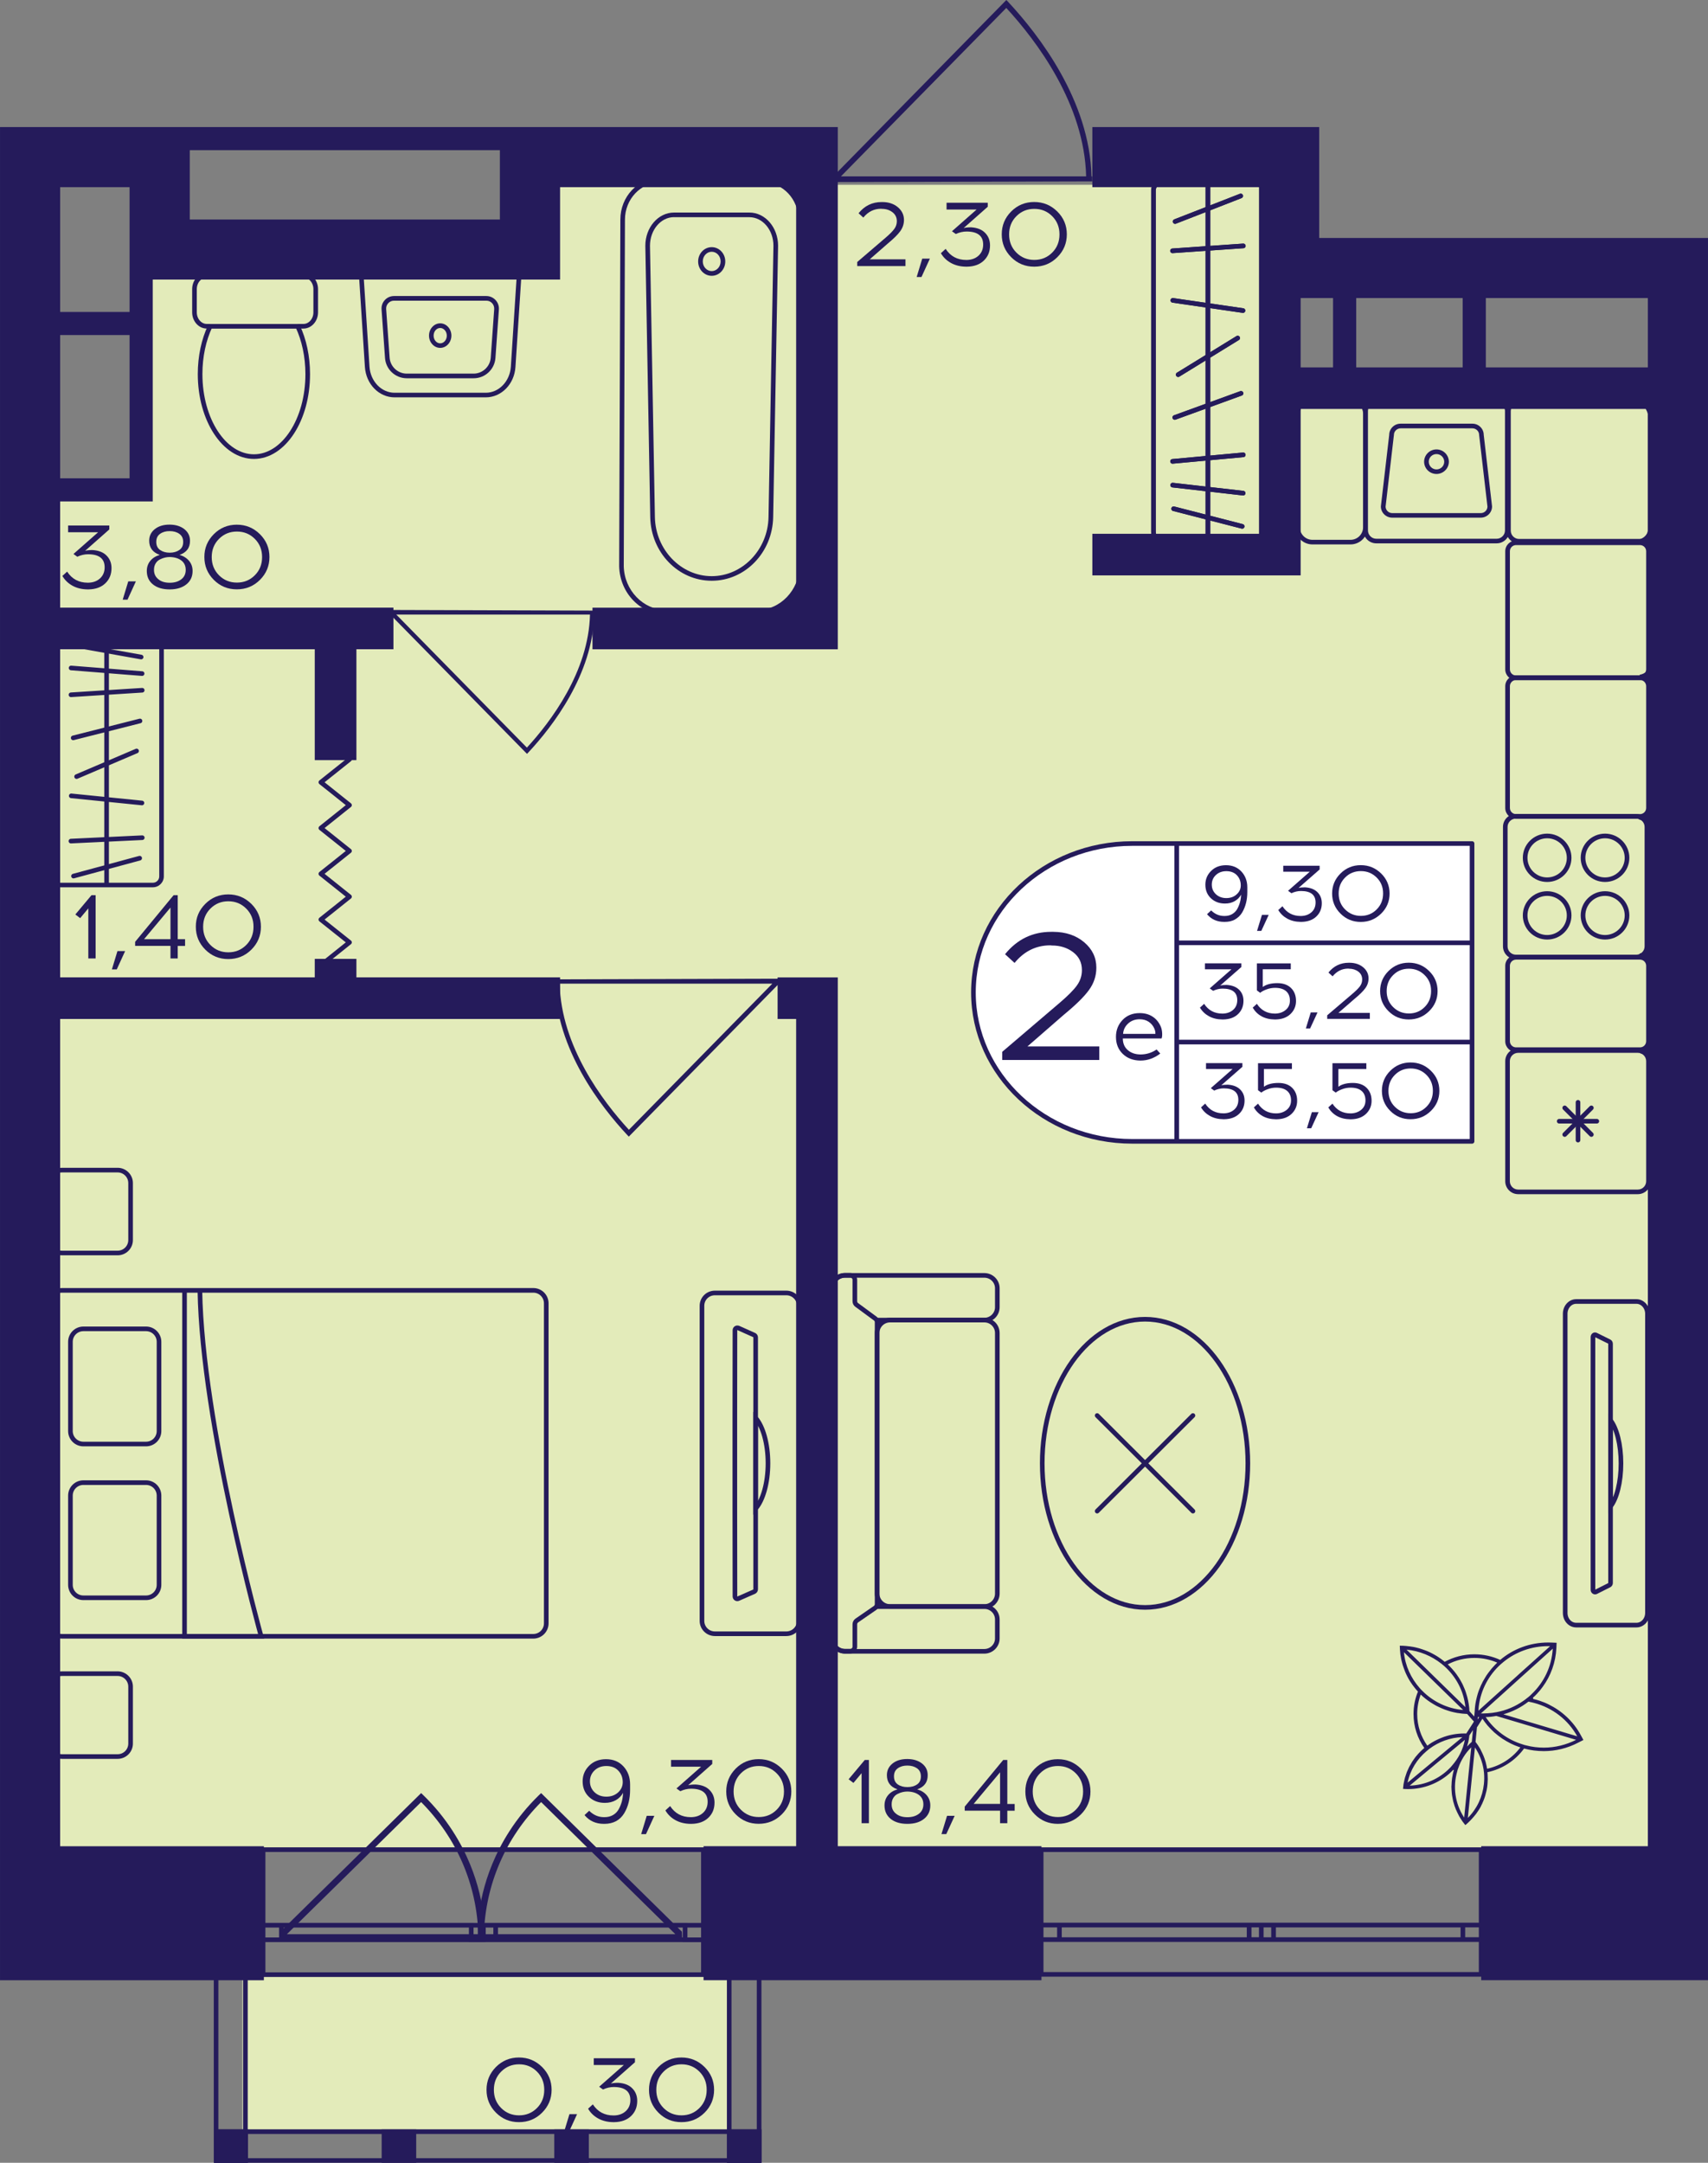 <?xml version="1.0" encoding="utf-8"?>
<!-- Generator: Adobe Illustrator 24.3.0, SVG Export Plug-In . SVG Version: 6.00 Build 0)  -->
<svg version="1.1" id="Слой_1" xmlns="http://www.w3.org/2000/svg" xmlns:xlink="http://www.w3.org/1999/xlink" x="0px" y="0px"
	 viewBox="0 0 315.99 400" style="enable-background:new 0 0 315.99 400;" xml:space="preserve">
<rect x="0" y="0" width="315.99" height="400" fill="#808080" stroke="none"/>
<path style="fill:#E3EBBA;" d="M7.28,341.88h301.43c0-90.03,0-180.06,0-270.09c-23.98,0-47.96,0-71.93,0c0-12.54,0-25.07,0-37.61
	c-46.26,0-92.52,0-138.78,0c-0.55,3.42-1.1,6.84-1.66,10.26c-22.84,0-45.67,0-68.51,0c0,15.95,0,31.91,0,47.86
	c-6.85,0-13.7,0-20.55,0C7.28,175.5,7.28,258.69,7.28,341.88z"/>
<rect x="44.84" y="364.96" style="fill:#E3EBBA;" width="89.92" height="29.49"/>
<g>
	<path style="fill:none;stroke:#251B5B;stroke-width:0.856;stroke-miterlimit:10;" d="M274.02,365.16h-81.4v-23.06h81.4V365.16z
		 M192.62,365.16h81.4 M192.62,342.09h81.4 M192.62,358.73H196v-2.69h-3.38V358.73z M233.34,356.03h-2.25v2.69h2.25V356.03z
		 M196,358.73h35.1v-2.69H196V358.73z M233.34,358.73h2.27v-2.69h-2.27V358.73z M274.02,356.03h-3.38v2.69h3.38V356.03z
		 M235.62,358.73h35.02v-2.69h-35.02V358.73z M192.62,358.73H196 M196,358.73v-2.69 M196,356.03h-3.38 M233.34,356.03h-2.25
		 M231.1,356.03v2.69 M231.1,358.73h2.25 M196,358.73h35.1 M231.1,356.03H196 M233.34,358.73h2.27 M235.62,358.73v-2.69
		 M235.62,356.03h-2.27 M274.02,356.03h-3.38 M270.64,356.03v2.69 M270.64,358.73h3.38 M235.62,358.73h35.02 M270.64,356.03h-35.02"
		/>
</g>
<g>
	<path style="fill:none;stroke:#251B5B;stroke-width:0.856;stroke-miterlimit:10;" d="M130.13,365.21l-81.46,0v-23.12h81.46V365.21
		z M48.67,365.21l81.46,0 M48.67,342.09h81.46 M48.67,358.76h3.39v-2.7h-3.39V358.76z M89.43,356.07h-2.25v2.7h2.25V356.07z
		 M52.06,358.76h35.12v-2.7l-35.12,0V358.76z M89.43,358.76h2.27v-2.7h-2.27V358.76z M130.13,356.07h-3.39v2.7h3.39V356.07z
		 M91.7,358.76h35.04v-2.7H91.7V358.76z M48.67,358.76h3.39 M52.06,358.76v-2.7 M52.06,356.07h-3.39 M89.43,356.07h-2.25
		 M87.18,356.07v2.7 M87.18,358.76h2.25 M52.06,358.76h35.12 M87.18,356.07l-35.12,0 M89.43,358.76h2.27 M91.7,358.76v-2.7
		 M91.7,356.07h-2.27 M130.13,356.07h-3.39 M126.75,356.07v2.7 M126.75,358.76h3.39 M91.7,358.76h35.04 M126.75,356.07H91.7"/>
</g>
<g>
	
		<rect x="134.48" y="393.82" transform="matrix(-1 2.945392e-07 -2.945392e-07 -1 275.35 793.823)" style="fill:#251B5B;" width="6.39" height="6.18"/>
	
		<rect x="39.6" y="393.82" transform="matrix(-1 2.997381e-07 -2.997381e-07 -1 85.483 793.823)" style="fill:#251B5B;" width="6.28" height="6.18"/>
	
		<rect x="70.62" y="393.82" transform="matrix(-1 2.945456e-07 -2.945456e-07 -1 147.62 793.823)" style="fill:#251B5B;" width="6.39" height="6.18"/>
	
		<rect x="102.55" y="393.82" transform="matrix(-1 2.945415e-07 -2.945415e-07 -1 211.485 793.823)" style="fill:#251B5B;" width="6.39" height="6.18"/>
	<g>
		<path style="fill:#251B5B;" d="M140.01,361.91v37.24h-4.68l0-37.24L140.01,361.91 M140.87,361.05l-6.39,0l0,38.95h6.39V361.05
			L140.87,361.05z"/>
	</g>
	<g>
		<path style="fill:#251B5B;" d="M44.97,361.91v37.24H40.4l0-37.24H44.97 M45.83,361.05h-6.28l0,38.95h6.28V361.05L45.83,361.05z"/>
	</g>
	<g>
		<path style="fill:#251B5B;" d="M140.01,394.68v4.47l-99.55,0v-4.47L140.01,394.68 M140.87,393.82l-101.26,0V400l101.26,0V393.82
			L140.87,393.82z"/>
	</g>
</g>
<g>
	<path style="fill:#251B5B;" d="M78.35,332.05c2.07,2.02,3.87,4.22,5.39,6.58c5.44,8.41,5.82,16.26,5.87,17.86
		c0.03,1.01,0.01,1.84-0.02,2.37c-0.35,0.01-0.7,0.03-1.05,0.04H51.89l-0.08,0.08c0.02-0.58,0.04-1.15,0.06-1.72l26.04-25.63
		L78.35,332.05z M53.07,357.73h35.42c-0.28-9.19-3.99-17.81-10.58-24.44L53.07,357.73z"/>
	<path style="fill:#251B5B;" d="M99.67,332.05c-2.07,2.02-3.87,4.22-5.39,6.58c-5.44,8.41-5.82,16.26-5.87,17.86
		c-0.03,1.01-0.01,1.84,0.02,2.37c0.35,0.01,0.7,0.03,1.05,0.04h36.65l0.08,0.08c-0.02-0.58-0.04-1.15-0.06-1.72l-26.04-25.63
		L99.67,332.05z M124.95,357.73H89.53c0.28-9.19,3.99-17.81,10.58-24.44L124.95,357.73z"/>
</g>
<polyline style="fill:none;stroke:#251B5B;stroke-width:0.856;stroke-linecap:round;stroke-linejoin:round;stroke-miterlimit:10;" points="
	64.66,140.45 59.36,144.68 64.66,148.91 59.36,153.15 64.66,157.38 59.36,161.61 64.66,165.84 59.36,170.07 64.66,174.29 
	59.36,178.53 "/>
<path style="fill:#251B5B;" d="M110.04,112.93c0,0.24-0.01,0.48-0.01,0.73h-0.1c-0.25,11.06-7.69,20.69-12.16,25.48l-0.27,0.29
	l-25.31-25.78h-0.16c0-0.28,0-0.56,0-0.84C84.69,112.86,97.37,112.89,110.04,112.93z M73.31,113.66l24.17,24.61
	c4.42-4.8,11.43-14.07,11.67-24.61L73.31,113.66z"/>
<path style="fill:#251B5B;" d="M202.07,33.55c0-0.31-0.01-0.61-0.01-0.92h-0.13c-0.31-14-9.73-26.18-15.39-32.25L186.18,0
	l-32.03,32.62h-0.21c0,0.35,0,0.71,0,1.06C169.99,33.64,186.03,33.59,202.07,33.55z M155.58,32.62l30.59-31.15
	c5.59,6.07,14.46,17.8,14.77,31.15L155.58,32.62z"/>
<path style="fill:#251B5B;" d="M102.56,181.13c0,0.27,0.01,0.53,0.01,0.8h0.11c0.27,12.14,8.44,22.71,13.35,27.97l0.3,0.32
	l27.78-28.29h0.18c0-0.31,0-0.61,0-0.92C130.38,181.05,116.47,181.09,102.56,181.13z M142.88,181.93l-26.53,27.02
	c-4.85-5.27-12.54-15.44-12.81-27.02L142.88,181.93z"/>
<g>
	<g>
		<g>
			<path style="fill:#251B5B;" d="M11.16,117.17v0.86l17.13,0c0.64,0,1.17,0.52,1.17,1.17v42.89c0,0.64-0.52,1.17-1.17,1.17H11.16
				c-0.64,0-1.17-0.52-1.17-1.17v-42.89c0-0.64,0.52-1.17,1.17-1.17V117.17 M11.16,117.17c-1.12,0-2.02,0.91-2.02,2.02v42.89
				c0,1.12,0.91,2.02,2.02,2.02h17.13c1.12,0,2.02-0.91,2.02-2.02v-42.89c0-1.12-0.91-2.02-2.02-2.02L11.16,117.17L11.16,117.17z"/>
		</g>
	</g>
	
		<line style="fill:none;stroke:#251B5B;stroke-width:0.856;stroke-miterlimit:10;" x1="19.72" y1="163.91" x2="19.72" y2="117.33"/>
	
		<line style="fill:none;stroke:#251B5B;stroke-width:0.856;stroke-linecap:round;stroke-miterlimit:10;" x1="13.12" y1="155.56" x2="26.32" y2="154.93"/>
	
		<line style="fill:none;stroke:#251B5B;stroke-width:0.856;stroke-linecap:round;stroke-miterlimit:10;" x1="13.18" y1="147.19" x2="26.26" y2="148.51"/>
	
		<line style="fill:none;stroke:#251B5B;stroke-width:0.856;stroke-linecap:round;stroke-miterlimit:10;" x1="13.33" y1="119.24" x2="26.11" y2="121.52"/>
	
		<line style="fill:none;stroke:#251B5B;stroke-width:0.856;stroke-linecap:round;stroke-miterlimit:10;" x1="14.17" y1="143.63" x2="25.27" y2="138.89"/>
	
		<line style="fill:none;stroke:#251B5B;stroke-width:0.856;stroke-linecap:round;stroke-miterlimit:10;" x1="13.54" y1="136.47" x2="25.9" y2="133.34"/>
	
		<line style="fill:none;stroke:#251B5B;stroke-width:0.856;stroke-linecap:round;stroke-miterlimit:10;" x1="13.13" y1="128.5" x2="26.31" y2="127.66"/>
	
		<line style="fill:none;stroke:#251B5B;stroke-width:0.856;stroke-linecap:round;stroke-miterlimit:10;" x1="13.15" y1="123.54" x2="26.29" y2="124.58"/>
	
		<line style="fill:none;stroke:#251B5B;stroke-width:0.856;stroke-linecap:round;stroke-miterlimit:10;" x1="13.6" y1="162.03" x2="25.84" y2="158.72"/>
</g>
<g>
	<path style="fill:#251B5B;" d="M303.31,74.51c0.85,0,1.54,0.69,1.54,1.54v22.09c0,0.85-0.69,1.54-1.54,1.54h-22.27
		c-0.85,0-1.54-0.69-1.54-1.54V76.05c0-0.85,0.69-1.54,1.54-1.54H303.31 M303.31,73.66h-22.27c-1.32,0-2.39,1.07-2.39,2.39v22.09
		c0,1.32,1.07,2.39,2.39,2.39h22.27c1.32,0,2.39-1.07,2.39-2.39V76.05C305.71,74.73,304.64,73.66,303.31,73.66L303.31,73.66z"/>
</g>
<g>
	<g>
		<path style="fill:#251B5B;" d="M276.89,74.47c0.85,0,1.54,0.69,1.54,1.54V98.1c0,0.85-0.69,1.54-1.54,1.54h-22.27
			c-0.85,0-1.54-0.69-1.54-1.54V76.01c0-0.85,0.69-1.54,1.54-1.54H276.89 M276.89,73.62h-22.27c-1.32,0-2.39,1.07-2.39,2.39V98.1
			c0,1.32,1.07,2.39,2.39,2.39h22.27c1.32,0,2.39-1.07,2.39-2.39V76.01C279.28,74.69,278.21,73.62,276.89,73.62L276.89,73.62z"/>
	</g>
	<g>
		<path style="fill:#251B5B;" d="M272.41,79.22c0.68,0,1.24,0.55,1.24,1.23v0.05l0.01,0.05l1.53,13.16
			c-0.02,0.66-0.57,1.19-1.24,1.19h-16.37c-0.67,0-1.22-0.53-1.24-1.19l1.53-13.16l0.01-0.05v-0.05c0-0.68,0.56-1.23,1.24-1.23
			H272.41 M272.41,78.36h-13.3c-1.16,0-2.1,0.93-2.1,2.08l-1.54,13.22c0,1.15,0.94,2.08,2.1,2.08h16.37c1.16,0,2.1-0.93,2.1-2.08
			l-1.54-13.22C274.5,79.3,273.57,78.36,272.41,78.36L272.41,78.36z"/>
	</g>
	<g>
		<path style="fill:#251B5B;" d="M265.76,83.98c0.79,0,1.43,0.64,1.43,1.42c0,0.78-0.64,1.42-1.43,1.42c-0.79,0-1.43-0.64-1.43-1.42
			C264.32,84.61,264.97,83.98,265.76,83.98 M265.76,83.12c-1.26,0-2.29,1.02-2.29,2.27c0,1.25,1.02,2.27,2.29,2.27
			c1.26,0,2.29-1.02,2.29-2.27C268.04,84.14,267.02,83.12,265.76,83.12L265.76,83.12z"/>
	</g>
</g>
<g>
	<g>
		<path style="fill:#251B5B;" d="M302.72,151.4c0.85,0,1.54,0.69,1.54,1.54v22.09c0,0.85-0.69,1.54-1.54,1.54h-22.27
			c-0.85,0-1.54-0.69-1.54-1.54v-22.09c0-0.85,0.69-1.54,1.54-1.54H302.72 M302.72,150.54h-22.27c-1.32,0-2.39,1.07-2.39,2.39v22.09
			c0,1.32,1.07,2.39,2.39,2.39h22.27c1.32,0,2.39-1.07,2.39-2.39v-22.09C305.11,151.61,304.04,150.54,302.72,150.54L302.72,150.54z"
			/>
	</g>
	<g>
		<g>
			<path style="fill:#251B5B;" d="M296.94,155.04c2.01,0,3.64,1.62,3.64,3.62s-1.64,3.62-3.64,3.62s-3.64-1.62-3.64-3.62
				S294.93,155.04,296.94,155.04 M296.94,154.18c-2.49,0-4.5,2-4.5,4.47c0,2.47,2.01,4.47,4.5,4.47s4.5-2,4.5-4.47
				C301.44,156.19,299.43,154.18,296.94,154.18L296.94,154.18z"/>
		</g>
		<g>
			<path style="fill:#251B5B;" d="M286.23,165.69c2.01,0,3.64,1.62,3.64,3.62c0,1.99-1.64,3.62-3.64,3.62s-3.64-1.62-3.64-3.62
				C282.58,167.31,284.22,165.69,286.23,165.69 M286.23,164.83c-2.49,0-4.5,2-4.5,4.47c0,2.47,2.01,4.47,4.5,4.47s4.5-2,4.5-4.47
				C290.73,166.83,288.71,164.83,286.23,164.83L286.23,164.83z"/>
		</g>
		<g>
			<path style="fill:#251B5B;" d="M286.23,155.04c2.01,0,3.64,1.62,3.64,3.62s-1.64,3.62-3.64,3.62s-3.64-1.62-3.64-3.62
				S284.22,155.04,286.23,155.04 M286.23,154.18c-2.49,0-4.5,2-4.5,4.47c0,2.47,2.01,4.47,4.5,4.47s4.5-2,4.5-4.47
				C290.73,156.19,288.71,154.18,286.23,154.18L286.23,154.18z"/>
		</g>
		<g>
			<path style="fill:#251B5B;" d="M296.94,165.69c2.01,0,3.64,1.62,3.64,3.62c0,1.99-1.64,3.62-3.64,3.62s-3.64-1.62-3.64-3.62
				C293.3,167.31,294.93,165.69,296.94,165.69 M296.94,164.83c-2.49,0-4.5,2-4.5,4.47c0,2.47,2.01,4.47,4.5,4.47s4.5-2,4.5-4.47
				C301.44,166.83,299.43,164.83,296.94,164.83L296.94,164.83z"/>
		</g>
	</g>
</g>
<g>
	<path style="fill:#251B5B;" d="M303.41,100.81c0.63,0,1.14,0.51,1.14,1.14v21.84c0,0.63-0.51,1.14-1.14,1.14h-22.93
		c-0.63,0-1.14-0.51-1.14-1.14v-21.84c0-0.63,0.51-1.14,1.14-1.14H303.41 M303.41,99.96h-22.93c-1.1,0-2,0.89-2,2v21.84
		c0,1.1,0.89,2,2,2h22.93c1.1,0,2-0.89,2-2v-21.84C305.41,100.85,304.51,99.96,303.41,99.96L303.41,99.96z"/>
</g>
<g>
	<g>
		<path style="fill:#251B5B;" d="M303.01,194.72c0.85,0,1.54,0.69,1.54,1.54v22.21c0,0.85-0.69,1.54-1.54,1.54h-22.14
			c-0.85,0-1.54-0.69-1.54-1.54v-22.21c0-0.85,0.69-1.54,1.54-1.54H303.01 M303.01,193.87h-22.14c-1.32,0-2.39,1.07-2.39,2.39v22.21
			c0,1.32,1.07,2.39,2.39,2.39h22.14c1.32,0,2.39-1.07,2.39-2.39v-22.21C305.41,194.94,304.34,193.87,303.01,193.87L303.01,193.87z"
			/>
	</g>
	<g>
		
			<line style="fill:none;stroke:#251B5B;stroke-width:0.856;stroke-linecap:round;stroke-miterlimit:10;" x1="295.42" y1="207.37" x2="288.46" y2="207.37"/>
		
			<line style="fill:none;stroke:#251B5B;stroke-width:0.856;stroke-linecap:round;stroke-miterlimit:10;" x1="294.41" y1="209.83" x2="289.48" y2="204.9"/>
		
			<line style="fill:none;stroke:#251B5B;stroke-width:0.856;stroke-linecap:round;stroke-miterlimit:10;" x1="291.94" y1="210.86" x2="291.94" y2="203.87"/>
		
			<line style="fill:none;stroke:#251B5B;stroke-width:0.856;stroke-linecap:round;stroke-miterlimit:10;" x1="289.48" y1="209.83" x2="294.41" y2="204.9"/>
	</g>
</g>
<g>
	<path style="fill:#251B5B;" d="M303.41,125.77c0.63,0,1.14,0.51,1.14,1.14v22.52c0,0.63-0.51,1.14-1.14,1.14h-22.93
		c-0.63,0-1.14-0.51-1.14-1.14v-22.52c0-0.63,0.51-1.14,1.14-1.14H303.41 M303.41,124.92h-22.93c-1.1,0-2,0.89-2,2v22.52
		c0,1.1,0.89,2,2,2h22.93c1.1,0,2-0.89,2-2v-22.52C305.41,125.81,304.51,124.92,303.41,124.92L303.41,124.92z"/>
</g>
<g>
	<path style="fill:#251B5B;" d="M249.85,74.2c1.28,0,2.33,1.04,2.33,2.33v20.98c0,1.28-1.04,2.33-2.33,2.33h-7.04
		c-1.28,0-2.33-1.04-2.33-2.33V76.53c0-1.28,1.04-2.33,2.33-2.33H249.85 M249.85,73.35h-7.04c-1.76,0-3.18,1.43-3.18,3.18v20.98
		c0,1.76,1.43,3.18,3.18,3.18h7.04c1.76,0,3.18-1.43,3.18-3.18V76.53C253.03,74.77,251.61,73.35,249.85,73.35L249.85,73.35z"/>
</g>
<g>
	<path style="fill:#251B5B;" d="M303.41,177.48c0.63,0,1.14,0.51,1.14,1.14v13.95c0,0.63-0.51,1.14-1.14,1.14h-22.93
		c-0.63,0-1.14-0.51-1.14-1.14v-13.95c0-0.63,0.51-1.14,1.14-1.14H303.41 M303.41,176.63h-22.93c-1.1,0-2,0.89-2,2v13.95
		c0,1.1,0.89,2,2,2h22.93c1.1,0,2-0.89,2-2v-13.95C305.41,177.52,304.51,176.63,303.41,176.63L303.41,176.63z"/>
</g>
<g>
	<g>
		<g>
			<path style="fill:#251B5B;" d="M232.05,34.14c0.59,0,1.07,0.48,1.07,1.07v63.18c0,0.59-0.48,1.07-1.07,1.07h-17.16
				c-0.59,0-1.07-0.48-1.07-1.07V35.21c0-0.59,0.48-1.07,1.07-1.07H232.05 M232.05,33.28h-17.16c-1.06,0-1.92,0.86-1.92,1.92v63.18
				c0,1.06,0.86,1.92,1.92,1.92h17.16c1.06,0,1.92-0.86,1.92-1.92V35.21C233.97,34.14,233.11,33.28,232.05,33.28L232.05,33.28z"/>
		</g>
	</g>
	
		<line style="fill:none;stroke:#251B5B;stroke-width:0.856;stroke-miterlimit:10;" x1="223.47" y1="33.27" x2="223.47" y2="100.08"/>
	
		<line style="fill:none;stroke:#251B5B;stroke-width:0.856;stroke-linecap:round;stroke-miterlimit:10;" x1="230.02" y1="45.48" x2="216.92" y2="46.39"/>
	
		<line style="fill:none;stroke:#251B5B;stroke-width:0.856;stroke-linecap:round;stroke-miterlimit:10;" x1="229.96" y1="57.44" x2="216.98" y2="55.55"/>
	
		<line style="fill:none;stroke:#251B5B;stroke-width:0.856;stroke-linecap:round;stroke-miterlimit:10;" x1="229.81" y1="97.35" x2="217.13" y2="94.09"/>
	
		<line style="fill:none;stroke:#251B5B;stroke-width:0.856;stroke-linecap:round;stroke-miterlimit:10;" x1="228.98" y1="62.52" x2="217.97" y2="69.29"/>
	
		<line style="fill:none;stroke:#251B5B;stroke-width:0.856;stroke-linecap:round;stroke-miterlimit:10;" x1="229.6" y1="72.75" x2="217.34" y2="77.21"/>
	
		<line style="fill:none;stroke:#251B5B;stroke-width:0.856;stroke-linecap:round;stroke-miterlimit:10;" x1="230.01" y1="84.12" x2="216.93" y2="85.33"/>
	
		<line style="fill:none;stroke:#251B5B;stroke-width:0.856;stroke-linecap:round;stroke-miterlimit:10;" x1="229.99" y1="91.21" x2="216.95" y2="89.72"/>
	
		<line style="fill:none;stroke:#251B5B;stroke-width:0.856;stroke-linecap:round;stroke-miterlimit:10;" x1="229.54" y1="36.24" x2="217.4" y2="40.97"/>
	<g>
		<g>
			<path style="fill:#251B5B;" d="M232.05,34.14c0.59,0,1.07,0.48,1.07,1.07v63.18c0,0.59-0.48,1.07-1.07,1.07h-17.16
				c-0.59,0-1.07-0.48-1.07-1.07V35.21c0-0.59,0.48-1.07,1.07-1.07H232.05 M232.05,33.28h-17.16c-1.06,0-1.92,0.86-1.92,1.92v63.18
				c0,1.06,0.86,1.92,1.92,1.92h17.16c1.06,0,1.92-0.86,1.92-1.92V35.21C233.97,34.14,233.11,33.28,232.05,33.28L232.05,33.28z"/>
		</g>
	</g>
	
		<line style="fill:none;stroke:#251B5B;stroke-width:0.856;stroke-miterlimit:10;" x1="223.47" y1="33.27" x2="223.47" y2="100.08"/>
	
		<line style="fill:none;stroke:#251B5B;stroke-width:0.856;stroke-linecap:round;stroke-miterlimit:10;" x1="230.02" y1="45.48" x2="216.92" y2="46.39"/>
	
		<line style="fill:none;stroke:#251B5B;stroke-width:0.856;stroke-linecap:round;stroke-miterlimit:10;" x1="229.96" y1="57.44" x2="216.98" y2="55.55"/>
	
		<line style="fill:none;stroke:#251B5B;stroke-width:0.856;stroke-linecap:round;stroke-miterlimit:10;" x1="229.81" y1="97.35" x2="217.13" y2="94.09"/>
	
		<line style="fill:none;stroke:#251B5B;stroke-width:0.856;stroke-linecap:round;stroke-miterlimit:10;" x1="228.98" y1="62.52" x2="217.97" y2="69.29"/>
	
		<line style="fill:none;stroke:#251B5B;stroke-width:0.856;stroke-linecap:round;stroke-miterlimit:10;" x1="229.6" y1="72.75" x2="217.34" y2="77.21"/>
	
		<line style="fill:none;stroke:#251B5B;stroke-width:0.856;stroke-linecap:round;stroke-miterlimit:10;" x1="230.01" y1="84.12" x2="216.93" y2="85.33"/>
	
		<line style="fill:none;stroke:#251B5B;stroke-width:0.856;stroke-linecap:round;stroke-miterlimit:10;" x1="229.99" y1="91.21" x2="216.95" y2="89.72"/>
	
		<line style="fill:none;stroke:#251B5B;stroke-width:0.856;stroke-linecap:round;stroke-miterlimit:10;" x1="229.54" y1="36.24" x2="217.4" y2="40.97"/>
</g>
<g>
	<path style="fill:none;stroke:#251B5B;stroke-width:0.856;stroke-miterlimit:10;" d="M302.76,240.71h-11.16
		c-1.13,0-2.03,1.02-2.03,2.26l0,55.33c0,1.26,0.9,2.26,2.03,2.26h11.16c1.12,0,2.03-1,2.03-2.26l0-55.33
		C304.79,241.73,303.87,240.71,302.76,240.71z M297.96,292.78c0,0.16-0.1,0.32-0.23,0.39l-2.48,1.25c-0.26,0.11-0.54-0.08-0.54-0.39
		c0-1.97-0.01-8.15-0.01-15.43v-15.88c0-7.28,0.01-13.47,0.01-15.43c0-0.32,0.28-0.52,0.54-0.39l2.48,1.23
		c0.13,0.06,0.23,0.23,0.23,0.4V292.78z"/>
	<g>
		<path style="fill:none;stroke:#251B5B;stroke-width:0.856;stroke-miterlimit:10;" d="M299.89,270.65c0,3.46-0.78,6.49-1.93,7.96
			v-15.92C299.1,264.16,299.89,267.17,299.89,270.65z"/>
	</g>
</g>
<g>
	<path style="fill:none;stroke:#251B5B;stroke-width:0.856;stroke-miterlimit:10;" d="M153.92,299.52v3.51
		c0,1.31,1.08,2.38,2.4,2.38h0.96h24.83c1.32,0,2.4-1.07,2.4-2.38v-3.51c0-1.33-1.08-2.38-2.4-2.38h-19.97"/>
	<path style="fill:none;stroke:#251B5B;stroke-width:0.856;stroke-miterlimit:10;" d="M153.92,241.77v-3.51
		c0-1.33,1.08-2.38,2.4-2.38h0.96h24.83c1.32,0,2.4,1.06,2.4,2.38v3.51c0,1.31-1.08,2.38-2.4,2.38h-19.94"/>
	<path style="fill:none;stroke:#251B5B;stroke-width:0.856;stroke-miterlimit:10;" d="M184.51,246.54l0,48.19
		c0,1.32-1.07,2.39-2.39,2.39h-17.46c-1.32,0-2.39-1.07-2.39-2.39l0-48.19c0-1.32,1.07-2.39,2.39-2.39l17.46,0
		C183.44,244.15,184.51,245.22,184.51,246.54z"/>
	<path style="fill:none;stroke:#251B5B;stroke-width:0.856;stroke-miterlimit:10;" d="M158.49,241.34l3.43,2.52
		c0.22,0.16,0.35,0.41,0.35,0.68l0,52.14c0,0.28-0.14,0.54-0.37,0.7l-3.38,2.33c-0.23,0.16-0.37,0.42-0.37,0.7v4.13
		c0,0.47-0.38,0.85-0.86,0.85h-0.96c-1.33,0-2.4-1.07-2.4-2.38l0-64.77c0-1.32,1.07-2.38,2.4-2.38h0.96c0.47,0,0.86,0.38,0.86,0.85
		v3.94C158.15,240.93,158.27,241.18,158.49,241.34z"/>
</g>
<g>
	
		<ellipse style="fill:none;stroke:#251B5B;stroke-width:0.856;stroke-miterlimit:10;" cx="211.84" cy="270.64" rx="19.02" ry="26.65"/>
	<g>
		
			<line style="fill:none;stroke:#251B5B;stroke-width:0.856;stroke-linecap:round;stroke-miterlimit:10;" x1="202.98" y1="261.8" x2="220.7" y2="279.48"/>
		
			<line style="fill:none;stroke:#251B5B;stroke-width:0.856;stroke-linecap:round;stroke-miterlimit:10;" x1="202.98" y1="279.48" x2="220.7" y2="261.8"/>
	</g>
</g>
<g>
	<g>
		<path style="fill:#251B5B;" d="M141.27,33.76c3.56,0,6.45,3.08,6.45,6.86l0.22,64.07c-0.1,4.48-3.61,8.13-7.83,8.13l-16.88,0
			c-4.22,0-7.74-3.65-7.83-8.1l0.22-64.1c0-3.78,2.9-6.86,6.45-6.86H141.27 M141.27,32.9h-19.19c-4.04,0-7.31,3.45-7.31,7.71
			l-0.22,64.1c0.11,4.98,3.97,8.96,8.69,8.96l16.88,0c4.72,0,8.58-3.98,8.69-8.96l-0.22-64.1C148.58,36.36,145.3,32.9,141.27,32.9
			L141.27,32.9z"/>
	</g>
	<g>
		<path style="fill:#251B5B;" d="M124.7,39.31v0.86l13.94,0c2.46,0,4.45,2.37,4.45,5.27l-0.91,50.21
			c-0.12,6.02-4.83,10.91-10.51,10.91c-5.68,0-10.39-4.89-10.51-10.91l-0.91-50.2c0-2.92,2-5.29,4.45-5.29V39.31 M124.7,39.31
			c-2.93,0-5.31,2.75-5.31,6.14l0.91,50.21c0.13,6.53,5.18,11.75,11.37,11.75h0c6.19,0,11.24-5.22,11.37-11.75l0.91-50.21
			c0-3.39-2.38-6.14-5.31-6.14L124.7,39.31L124.7,39.31z"/>
	</g>
	<g>
		<path style="fill:#251B5B;" d="M131.67,46.56c0.91,0,1.65,0.8,1.65,1.79s-0.74,1.79-1.65,1.79c-0.91,0-1.65-0.8-1.65-1.79
			S130.76,46.56,131.67,46.56 M131.67,45.71c-1.39,0-2.51,1.19-2.51,2.65c0,1.46,1.12,2.65,2.51,2.65s2.51-1.19,2.51-2.65
			C134.18,46.89,133.06,45.71,131.67,45.71L131.67,45.71z"/>
	</g>
</g>
<g>
	<g>
		<path style="fill:#251B5B;" d="M81.44,60.66c0.67,0,1.22,0.64,1.22,1.42s-0.55,1.42-1.22,1.42c-0.67,0-1.22-0.64-1.22-1.42
			C80.22,61.29,80.77,60.66,81.44,60.66 M81.44,59.8c-1.14,0-2.07,1.02-2.07,2.27c0,1.25,0.93,2.27,2.07,2.27
			c1.14,0,2.07-1.02,2.07-2.27C83.51,60.82,82.58,59.8,81.44,59.8L81.44,59.8z"/>
	</g>
	<g>
		<path style="fill:#251B5B;" d="M95.56,51.59l-1.05,16.24c-0.18,2.7-2.21,4.81-4.64,4.81l-16.87,0c-2.43,0-4.46-2.11-4.64-4.81
			l-1.05-16.24L95.56,51.59 M96.48,50.73l-30.08,0l1.11,17.15c0.21,3.16,2.6,5.61,5.49,5.61l16.87,0c2.89,0,5.29-2.45,5.49-5.61
			L96.48,50.73L96.48,50.73z"/>
	</g>
	<g>
		<path style="fill:#251B5B;" d="M89.98,54.75v0.86c0.41,0,0.79,0.16,1.06,0.46c0.28,0.3,0.41,0.69,0.39,1.09l-0.64,8.99
			c-0.12,1.65-1.51,2.95-3.17,2.95l-12.37,0c-1.66,0-3.05-1.3-3.17-2.95l-0.64-8.99c-0.03-0.41,0.11-0.79,0.39-1.09
			c0.28-0.3,0.66-0.46,1.06-0.46l17.09,0V54.75 M89.98,54.75l-17.09,0c-1.34,0-2.4,1.14-2.3,2.47l0.64,8.99
			c0.15,2.11,1.91,3.75,4.03,3.75l12.37,0c2.12,0,3.87-1.64,4.03-3.75l0.64-8.99C92.38,55.89,91.32,54.75,89.98,54.75L89.98,54.75z"
			/>
	</g>
</g>
<path style="fill:#251B5B;" d="M259.05,305.65c0.01,0.21,0.04,0.41,0.08,0.63c0.03,0.21,0.07,0.43,0.11,0.63
	c0.01,0.04,0.01,0.09,0.03,0.13c0.04,0.16,0.08,0.32,0.12,0.48c0.08,0.32,0.18,0.63,0.29,0.92c0.07,0.19,0.14,0.37,0.2,0.55
	c0.07,0.16,0.14,0.33,0.2,0.49c0.08,0.19,0.18,0.37,0.27,0.56c0.15,0.29,0.31,0.59,0.49,0.87c0.04,0.08,0.1,0.15,0.15,0.23
	c0.1,0.15,0.19,0.29,0.3,0.44c0.1,0.13,0.19,0.27,0.3,0.4c0.23,0.31,0.48,0.6,0.74,0.88c-0.53,1.28-0.82,2.67-0.82,4.14
	c0,2.34,0.74,4.49,1.99,6.28c-0.03,0.01-0.05,0.04-0.07,0.07c-0.03,0.03-0.04,0.05-0.07,0.07c-0.05,0.04-0.11,0.09-0.16,0.13
	c-0.26,0.24-0.52,0.49-0.76,0.75c-0.19,0.2-0.35,0.4-0.53,0.61c0,0.01-0.01,0.03-0.03,0.04c-0.1,0.12-0.19,0.25-0.27,0.37
	c-0.25,0.32-0.46,0.67-0.65,1.03c-0.12,0.19-0.22,0.37-0.31,0.56c-0.14,0.28-0.26,0.56-0.38,0.84c-0.08,0.23-0.16,0.45-0.23,0.69
	c-0.08,0.21-0.14,0.43-0.19,0.65c-0.05,0.23-0.11,0.45-0.15,0.69c-0.04,0.2-0.07,0.4-0.08,0.6c0,0.01-0.01,0.04-0.01,0.05
	c-0.01,0.05-0.03,0.11-0.01,0.17v0.01c-0.03,0.03-0.03,0.05-0.01,0.08c-0.01,0.05-0.01,0.11-0.03,0.16
	c0.31,0.03,0.64,0.04,0.95,0.04c2.94,0,5.67-1.11,7.72-2.95c0.22-0.2,0.42-0.4,0.63-0.61c0.04,0.01,0.08,0.03,0.11,0.04
	c-0.07,0.25-0.14,0.49-0.19,0.75c-0.05,0.25-0.1,0.51-0.14,0.76c-0.03,0.23-0.05,0.44-0.07,0.65c-0.01,0.2-0.03,0.4-0.03,0.6
	c-0.01,0.05-0.01,0.11-0.01,0.15c-0.01,0.05-0.01,0.11-0.01,0.16c0,0.09,0,0.19,0.01,0.28c0,0.09,0.01,0.19,0.01,0.28
	c0.01,0.19,0.03,0.37,0.04,0.56c0.01,0.2,0.04,0.41,0.08,0.63c0.04,0.21,0.07,0.43,0.12,0.63c0.04,0.24,0.1,0.48,0.18,0.71
	c0.03,0.12,0.07,0.25,0.11,0.37c0,0.01,0.01,0.04,0.01,0.05c0.04,0.11,0.08,0.2,0.12,0.32c0.01,0.03,0.01,0.04,0.03,0.07
	c0.04,0.15,0.11,0.31,0.18,0.45c0.03,0.08,0.07,0.16,0.11,0.24c0.1,0.21,0.19,0.43,0.31,0.63c0,0.01,0.01,0.01,0.01,0.03
	c0.08,0.16,0.16,0.32,0.27,0.47c0.03,0.05,0.05,0.11,0.1,0.16c0.11,0.19,0.23,0.37,0.35,0.55c0.18,0.23,0.34,0.45,0.53,0.68
	c0.18-0.13,0.34-0.28,0.5-0.43c0.16-0.15,0.31-0.29,0.46-0.45c0.38-0.39,0.72-0.79,1.04-1.2c0.15-0.21,0.3-0.43,0.44-0.64
	c0.15-0.23,0.29-0.45,0.41-0.68c0.05-0.11,0.11-0.23,0.16-0.35c0.07-0.11,0.12-0.21,0.16-0.33c0.12-0.27,0.25-0.55,0.34-0.83
	c0.07-0.2,0.14-0.39,0.19-0.59c0.07-0.24,0.14-0.49,0.19-0.73c0.05-0.2,0.1-0.4,0.12-0.6c0.03-0.12,0.04-0.23,0.05-0.35
	c0.03-0.16,0.04-0.32,0.05-0.48c0-0.04,0-0.08,0.01-0.12c0.04-0.48,0.05-0.96,0.01-1.43c-0.01-0.09-0.01-0.19-0.01-0.28
	c0-0.11-0.01-0.2-0.03-0.29c2.78-0.59,5.18-2.18,6.78-4.38c1.19,0.32,2.41,0.48,3.65,0.48c2.15,0,4.35-0.51,6.39-1.58l0.94-0.48
	l-0.5-0.92c-1.38-2.54-3.48-4.45-5.92-5.65c-0.53-0.27-1.09-0.49-1.66-0.68c-0.4-0.13-0.79-0.25-1.19-0.33
	c-0.03-0.08-0.04-0.16-0.07-0.24c0.05-0.04,0.1-0.08,0.14-0.13c0.16-0.13,0.31-0.28,0.45-0.44c0.08-0.07,0.15-0.13,0.2-0.21
	c0.37-0.39,0.71-0.79,1.01-1.22c1.5-2.04,2.41-4.52,2.54-7.2l0.04-0.96l-0.98-0.04c-0.19-0.01-0.4-0.01-0.59-0.01
	c-3.37,0-6.48,1.2-8.86,3.22c-1.45-0.67-3.08-1.04-4.79-1.04c-1.99,0-3.86,0.51-5.48,1.39c-0.2-0.16-0.41-0.33-0.61-0.48
	c-0.16-0.12-0.33-0.24-0.5-0.35c-0.12-0.08-0.25-0.16-0.37-0.24c-0.11-0.07-0.23-0.13-0.34-0.2c-0.63-0.36-1.28-0.68-1.98-0.92
	c-0.11-0.05-0.23-0.08-0.34-0.12c-0.11-0.04-0.23-0.07-0.34-0.11c-0.2-0.07-0.41-0.12-0.61-0.17c-0.25-0.07-0.5-0.12-0.76-0.17
	c-0.11-0.01-0.22-0.04-0.34-0.05c-0.05-0.01-0.11-0.01-0.16-0.03c-0.27-0.04-0.55-0.07-0.83-0.09c-0.37-0.04-0.75-0.05-1.13-0.05
	C258.98,304.8,259,305.22,259.05,305.65z M259.73,305.57c0.85,0.83,2.58,2.51,4.44,4.33c0.16,0.15,0.33,0.31,0.48,0.47
	c2.41,2.35,4.95,4.82,6.04,5.89c-2.94-0.25-5.59-1.56-7.54-3.53c-0.19-0.17-0.35-0.36-0.52-0.55
	C261.04,310.37,259.97,308.08,259.73,305.57z M262.19,317.01c0-1.27,0.23-2.48,0.65-3.61c0.27,0.27,0.57,0.52,0.87,0.76
	c0.3,0.24,0.61,0.47,0.94,0.68c0.33,0.21,0.65,0.41,1,0.6c0.03,0.01,0.05,0.03,0.07,0.04c0.33,0.16,0.65,0.32,1,0.47
	c0.18,0.08,0.37,0.15,0.56,0.23c0.18,0.07,0.37,0.13,0.56,0.19c0.38,0.13,0.76,0.24,1.16,0.32c0.2,0.04,0.4,0.08,0.6,0.12
	c0.22,0.04,0.45,0.07,0.68,0.09c0.16,0.03,0.33,0.04,0.5,0.05c0.04,0,0.08,0.01,0.14,0.01c0.16,0.01,0.34,0.03,0.5,0.03h0.01
	l1.09,1.23c0.04,0.04,0.08,0.07,0.14,0.08l-0.03,0.2l-1.36,2.11c-0.11-0.01-0.23-0.01-0.35-0.01c-0.74,0-1.46,0.07-2.15,0.2
	c-0.71,0.13-1.39,0.33-2.04,0.59c-0.65,0.25-1.27,0.56-1.87,0.92c-0.27,0.17-0.55,0.36-0.8,0.55
	C262.88,321.19,262.19,319.17,262.19,317.01z M273.66,317.57l-0.29,0.44l0.04-0.45L273.66,317.57z M271.55,322.5
	c0.01-0.03,0.01-0.05,0.03-0.08c0.07-0.23,0.11-0.47,0.15-0.69c0.05-0.24,0.08-0.49,0.11-0.75v-0.01l0.67-1l-0.22,2.18
	c-0.31,0.27-0.6,0.56-0.87,0.87C271.46,322.84,271.52,322.67,271.55,322.5z M263.94,323.85c0.18-0.16,0.34-0.29,0.53-0.43
	c1.72-1.28,3.82-2.07,6.08-2.14l-4.5,3.73l-0.53,0.44l-5.11,4.25C260.89,327.37,262.17,325.33,263.94,323.85z M260.8,330.25
	l5.26-4.37l0.55-0.45l4.4-3.65c-0.35,1.82-1.2,3.43-2.39,4.78c-0.15,0.19-0.3,0.36-0.48,0.52
	C266.26,328.98,263.65,330.16,260.8,330.25z M269.6,327.6c0.04-0.21,0.11-0.43,0.2-0.63c0.48-1.4,1.28-2.7,2.39-3.81l-0.42,4.17
	L271.7,328l-0.82,8.16C269.17,333.57,268.76,330.43,269.6,327.6z M274.53,329.95c-0.25,2.38-1.28,4.57-2.97,6.27l0.82-8.18
	l0.07-0.67l0.42-4.19c0.83,1.24,1.36,2.63,1.6,4.07c0.03,0.23,0.05,0.44,0.08,0.67C274.61,328.59,274.6,329.27,274.53,329.95z
	 M275.12,327.13c-0.04-0.25-0.08-0.49-0.15-0.75c-0.03-0.17-0.08-0.35-0.12-0.51c-0.07-0.24-0.14-0.47-0.22-0.68
	c-0.11-0.31-0.23-0.6-0.37-0.9c-0.1-0.21-0.19-0.41-0.31-0.63c0-0.01-0.01-0.01-0.01-0.03s-0.01-0.01-0.01-0.03
	c-0.05-0.09-0.1-0.2-0.16-0.28c-0.12-0.2-0.25-0.4-0.38-0.6c-0.14-0.19-0.27-0.37-0.41-0.56l0.27-2.74
	c0.03-0.01,0.05-0.04,0.08-0.08l0.93-1.47c0.29,0.44,0.6,0.85,0.94,1.26c0.2,0.23,0.41,0.45,0.63,0.68
	c0.22,0.23,0.44,0.43,0.65,0.63c0.01,0,0.01,0,0.01,0c0.46,0.41,0.94,0.77,1.43,1.11c0.52,0.33,1.04,0.64,1.58,0.91
	c0.46,0.23,0.94,0.43,1.43,0.6c0.11,0.04,0.23,0.08,0.35,0.12C279.79,325.16,277.63,326.57,275.12,327.13z M285.63,323.22
	c-1.12,0-2.21-0.13-3.26-0.41c-0.23-0.04-0.45-0.11-0.68-0.19c-2.78-0.85-5.21-2.63-6.83-5.05c0.67-0.01,1.32-0.09,1.96-0.21
	l6.3,1.88l0.65,0.2l7.82,2.34C289.74,322.71,287.69,323.22,285.63,323.22z M283.84,314.96c3.35,0.88,6.26,3.09,7.96,6.17l-7.91-2.36
	l-0.65-0.19l-5.1-1.52c1.69-0.48,3.26-1.28,4.62-2.34c0.12,0.01,0.25,0.04,0.35,0.07C283.36,314.83,283.6,314.9,283.84,314.96z
	 M283.39,313.29c-0.18,0.19-0.35,0.35-0.55,0.51c-0.08,0.08-0.18,0.15-0.27,0.21c-0.25,0.21-0.49,0.4-0.75,0.57
	c-1.46,1.02-3.12,1.74-4.93,2.08c0,0,0,0-0.01,0c-0.53,0.11-1.09,0.17-1.65,0.21c-0.26,0.01-0.53,0.03-0.79,0.03h-0.08h-1.38
	c-0.12,0,1.12,0,1-0.01l0.3-0.27l0.03-0.03l0.59-0.52l0.74-0.67l1.23-1.11h0.01l4.18-3.78l0.5-0.45l5.71-5.14
	C287.07,308.23,285.64,311.15,283.39,313.29z M286.43,304.45c0.12,0,0.23,0,0.35,0.01l-5.68,5.1l-0.49,0.45l-5.36,4.82l-1.13,1.02
	l-0.57,0.52h-0.03c0.01-0.23,0.03-0.47,0.05-0.68c0-0.03,0.01-0.05,0.01-0.07c0.37-3.1,1.87-5.84,4.08-7.83
	c0.18-0.16,0.37-0.32,0.56-0.47C280.45,305.52,283.32,304.45,286.43,304.45z M272.79,306.63c1.5,0,2.92,0.31,4.21,0.87
	c-0.15,0.16-0.3,0.29-0.44,0.44c-0.44,0.45-0.83,0.92-1.2,1.43c-0.01,0-0.01,0.01-0.01,0.01c-0.25,0.33-0.48,0.68-0.68,1.04
	c-0.12,0.19-0.23,0.37-0.33,0.56c-0.27,0.51-0.5,1.03-0.71,1.58c-0.1,0.25-0.18,0.51-0.26,0.77c-0.11,0.37-0.2,0.76-0.29,1.15
	c-0.14,0.64-0.22,1.3-0.25,1.96l-0.01,0.15l-0.08,0.87l-0.89-0.99c-0.01-0.17-0.01-0.35-0.03-0.51c-0.01-0.11-0.03-0.2-0.03-0.29
	c-0.03-0.2-0.05-0.39-0.08-0.59c-0.07-0.41-0.15-0.83-0.26-1.23c-0.05-0.21-0.11-0.41-0.18-0.6c-0.16-0.55-0.37-1.07-0.61-1.58
	c-0.04-0.08-0.07-0.15-0.11-0.23c-0.08-0.16-0.16-0.32-0.25-0.47c-0.07-0.12-0.14-0.23-0.2-0.35c-0.14-0.24-0.29-0.47-0.45-0.69
	c-0.08-0.12-0.16-0.25-0.26-0.37c-0.19-0.27-0.41-0.53-0.64-0.79c-0.07-0.09-0.16-0.19-0.25-0.28c-0.2-0.23-0.42-0.44-0.65-0.65
	l-0.01-0.01C269.32,307.05,271,306.63,272.79,306.63z M266.68,307.71c0.19,0.15,0.38,0.31,0.56,0.47c2.13,1.92,3.57,4.57,3.87,7.55
	c-1.13-1.11-3.63-3.55-6-5.86l-0.49-0.48c-1.85-1.8-3.56-3.47-4.4-4.29C262.66,305.33,264.87,306.28,266.68,307.71z"/>
<g>
	<g>
		<path style="fill:none;stroke:#251B5B;stroke-width:0.856;stroke-miterlimit:10;" d="M38.88,60.34h-0.63
			c-1.25,0-2.27-1.16-2.27-2.57v-4.29c0-1.43,1.02-2.57,2.27-2.57h17.89c1.25,0,2.27,1.14,2.27,2.57v4.29
			c0,1.41-1.02,2.57-2.27,2.57h-1.05"/>
	</g>
	<g>
		<path style="fill:none;stroke:#251B5B;stroke-width:0.856;stroke-miterlimit:10;" d="M46.98,84.45c-5.5,0-9.96-6.83-9.96-15.26
			c0-3.29,0.68-6.35,1.85-8.84h16.21c1.17,2.49,1.85,5.55,1.85,8.84C56.94,77.61,52.48,84.45,46.98,84.45z"/>
	</g>
</g>
<g>
	<path style="fill:#251B5B;stroke:#251B5B;stroke-width:0.856;stroke-miterlimit:10;" d="M243.63,44.44V23.93h-6.85h-3.43h-30.83
		v10.26h30.83v10.26v6.84v3.42v44.44h-30.83v6.84h30.83h6.85v-6.84V75.21h6.85h3.43h1.94c0.05,0.17,0.11,0.36,0.13,0.44
		c0-0.05,0-0.23,0.04-0.44h18.45h3.43h4.2c0.19,0.37,0.3,0.71,0.32,0.87c0-0.09,0.01-0.45,0.15-0.87h25.56
		c0.35,0.5,0.52,1,0.56,1.21c0-0.05,0-0.22,0.03-0.41v22.35c-0.11,0.35-0.28,0.72-0.61,1.06c-0.61,0.64-1.36,0.8-1.63,0.84
		c0.14-0.01,0.99-0.03,1.67,0.63c0.31,0.3,0.47,0.64,0.56,0.94v22.18c-0.08,0.12-0.14,0.25-0.25,0.37c-0.61,0.64-1.36,0.8-1.63,0.84
		c0.14-0.01,0.99-0.03,1.67,0.63c0.09,0.09,0.14,0.18,0.2,0.27v23.9c-0.09,0.16-0.2,0.33-0.36,0.48c-0.68,0.66-1.53,0.64-1.67,0.63
		c0.27,0.04,1.01,0.2,1.63,0.84c0.18,0.19,0.3,0.4,0.41,0.6v23.2c-0.08,0.12-0.14,0.23-0.26,0.34c-0.68,0.66-1.53,0.64-1.67,0.63
		c0.27,0.04,1.01,0.2,1.63,0.84c0.14,0.14,0.21,0.3,0.3,0.45v15.69c-0.02,0.02-0.02,0.04-0.04,0.05c-0.68,0.66-1.53,0.64-1.67,0.63
		c0.27,0.04,1.01,0.2,1.63,0.84c0.04,0.04,0.05,0.09,0.09,0.13v146.51h-30.83v23.93h41.1V345.3v-3.42V54.7v-6.84v-3.42H243.63z
		 M240.2,68.38V54.7h6.85v13.68H240.2z M250.48,68.38V54.7h20.55v13.68H250.48z M305.29,68.38h-30.83V54.7h30.83V68.38z"/>
	<polygon style="fill:#251B5B;stroke:#251B5B;stroke-width:0.856;stroke-miterlimit:10;" points="154.57,188.03 154.57,184.62 
		154.57,181.2 144.29,181.2 144.29,188.03 147.72,188.03 147.72,341.88 130.59,341.88 130.59,365.81 192.25,365.81 192.25,341.88 
		154.57,341.88 	"/>
	<path style="fill:#251B5B;stroke:#251B5B;stroke-width:0.856;stroke-miterlimit:10;" d="M146.16,110.65
		c-0.93,1.02-1.96,1.7-2.93,2.17h-33.19v6.84h37.68h6.85v-6.84V34.19v-3.42v-6.84H96.34h-3.43H34.68H24.41H10.7H0.43v10.26v307.69
		v10.26v13.68h47.96v-23.93H10.7V188.03h47.96h6.85h37.68v-6.84H65.51v-3.42h-6.85v3.42H10.7v-61.54h47.96v20.51h6.85v-20.51h6.85
		v-6.84H10.7V92.31h13.7h3.43v-3.42V61.54v-3.42v-6.84h65.08h3.43h6.85V34.19h41.57c0.55,0.38,1.11,0.83,1.63,1.39
		c0.58,0.63,0.99,1.27,1.33,1.9v70.78C147.35,109.04,146.89,109.85,146.16,110.65z M24.41,88.89H10.7V61.54h13.7V88.89z
		 M24.41,58.12H10.7V34.19h13.7v6.84v3.42v6.84V58.12z M92.91,41.03H34.68v-6.84v-6.84h58.23v6.84V41.03z"/>
</g>
<g>
	<path style="fill:none;stroke:#251B5B;stroke-width:0.856;stroke-miterlimit:10;" d="M145.47,302.16l-13.2,0
		c-1.34,0-2.4-1.07-2.4-2.38l0-58.27c0-1.33,1.06-2.38,2.4-2.38h13.2c1.32,0,2.4,1.06,2.4,2.38l0,58.27
		C147.87,301.09,146.79,302.16,145.47,302.16z M139.8,247.33c0-0.17-0.12-0.34-0.27-0.41l-2.93-1.31c-0.31-0.12-0.63,0.09-0.63,0.41
		c0,2.08-0.02,8.59-0.02,16.25V279c0,7.67,0.02,14.19,0.02,16.25c0,0.34,0.33,0.55,0.63,0.41l2.93-1.29
		c0.15-0.07,0.27-0.24,0.27-0.43L139.8,247.33z"/>
	<g>
		<path style="fill:none;stroke:#251B5B;stroke-width:0.856;stroke-miterlimit:10;" d="M142.08,270.63c0-3.65-0.93-6.83-2.28-8.38
			l0,16.76C141.15,277.46,142.08,274.29,142.08,270.63z"/>
	</g>
</g>
<g>
	<g>
		<path style="fill:none;stroke:#251B5B;stroke-width:0.856;stroke-miterlimit:10;" d="M11.48,302.63h87.18
			c1.33,0,2.4-1.07,2.4-2.4v-59.18c0-1.33-1.07-2.4-2.4-2.4H11.48c-1.33,0-2.4,1.07-2.4,2.4v59.18
			C9.08,301.56,10.16,302.63,11.48,302.63z"/>
		<g>
			<path style="fill:none;stroke:#251B5B;stroke-width:0.856;stroke-miterlimit:10;" d="M27.02,245.77H15.43
				c-1.33,0-2.4,1.07-2.4,2.4v16.5c0,1.33,1.07,2.4,2.4,2.4h11.59c1.33,0,2.4-1.07,2.4-2.4v-16.5
				C29.42,246.85,28.35,245.77,27.02,245.77z"/>
			<path style="fill:none;stroke:#251B5B;stroke-width:0.856;stroke-miterlimit:10;" d="M27.02,274.21H15.43
				c-1.33,0-2.4,1.07-2.4,2.4v16.5c0,1.33,1.07,2.4,2.4,2.4h11.59c1.33,0,2.4-1.07,2.4-2.4v-16.5
				C29.42,275.28,28.35,274.21,27.02,274.21z"/>
		</g>
		<path style="fill:none;stroke:#251B5B;stroke-width:0.856;stroke-miterlimit:10;" d="M34.14,238.65v63.98h14.17
			c0,0-10.93-39.3-11.33-63.98"/>
	</g>
	<path style="fill:none;stroke:#251B5B;stroke-width:0.856;stroke-linecap:round;stroke-miterlimit:10;" d="M21.76,216.41H11.48
		c-1.33,0-2.4,1.07-2.4,2.4v10.53c0,1.33,1.07,2.4,2.4,2.4h10.28c1.33,0,2.4-1.07,2.4-2.4v-10.53
		C24.16,217.48,23.08,216.41,21.76,216.41z"/>
	<path style="fill:none;stroke:#251B5B;stroke-width:0.856;stroke-linecap:round;stroke-miterlimit:10;" d="M21.76,309.54H11.48
		c-1.33,0-2.4,1.07-2.4,2.4v10.53c0,1.33,1.07,2.4,2.4,2.4h10.28c1.33,0,2.4-1.07,2.4-2.4v-10.53
		C24.16,310.62,23.08,309.54,21.76,309.54z"/>
</g>
<g>
	<path style="fill:#FFFFFF;stroke:#251B5B;stroke-width:0.856;stroke-linejoin:round;stroke-miterlimit:10;" d="M272.34,156.01
		l0,55.08l-62.87,0c-16.21,0-29.38-12.35-29.38-27.54c0-15.19,13.17-27.54,29.38-27.54L272.34,156.01z M217.7,156.01l0,55.08
		 M217.7,174.37l54.64,0 M217.7,192.73l54.64,0"/>
	<g>
		<path style="fill:#251B5B;" d="M203.39,196.04h-17.97v-1.51l10.66-9.09c1.52-1.3,2.58-2.37,3.18-3.22c0.6-0.84,0.9-1.78,0.9-2.8
			c0-1.39-0.54-2.49-1.63-3.32c-1.08-0.82-2.39-1.23-3.91-1.23l-0.31-0.03c-2.63,0-4.84,1.09-6.61,3.25l-1.76-1.61
			c2.24-2.76,5.09-4.14,8.55-4.14h0.38c2.31,0.02,4.21,0.66,5.71,1.93c1.5,1.27,2.25,2.83,2.25,4.7c0,1.51-0.45,2.88-1.37,4.14
			c-0.91,1.26-2.47,2.78-4.66,4.58l-6.72,5.85h13.29V196.04z"/>
		<path style="fill:#251B5B;" d="M210.85,187.37c0.93,0,1.74,0.22,2.41,0.67c0.67,0.44,1.16,1.06,1.49,1.83
			c0.14,0.33,0.22,0.71,0.25,1.15c0.03,0.43,0,0.78-0.1,1.04h-7.17c0,0.9,0.3,1.62,0.91,2.15c0.61,0.53,1.39,0.8,2.35,0.81
			c1.1,0,2.09-0.31,2.99-0.92l0.68,0.75c-1.12,0.86-2.34,1.3-3.67,1.3c-1.34-0.01-2.43-0.42-3.27-1.23
			c-0.84-0.81-1.26-1.86-1.26-3.15c0-1.24,0.41-2.28,1.22-3.13C208.49,187.79,209.55,187.37,210.85,187.37z M210.85,188.51
			c-0.85,0-1.57,0.26-2.14,0.79c-0.57,0.52-0.88,1.16-0.93,1.91h5.97c0.02-0.3-0.04-0.62-0.19-0.97c-0.22-0.52-0.57-0.94-1.04-1.26
			C212.06,188.67,211.5,188.51,210.85,188.51z"/>
	</g>
	<g>
		<path style="fill:#251B5B;" d="M229.69,178.82l-3.95,3.46c0.29-0.08,0.69-0.12,1.2-0.12c1,0.06,1.77,0.36,2.31,0.9
			c0.54,0.54,0.8,1.22,0.8,2.04c0,1-0.34,1.82-1.01,2.46c-0.67,0.64-1.59,0.97-2.76,0.99h-0.14c-0.94-0.01-1.77-0.21-2.48-0.6
			c-0.71-0.39-1.26-0.92-1.66-1.59l0.77-0.7c0.79,1.2,1.91,1.8,3.37,1.8h0.09c0.79-0.02,1.43-0.26,1.93-0.71
			c0.5-0.45,0.74-1.05,0.74-1.79c0-1.41-0.9-2.12-2.72-2.12c-0.58,0-1.16,0.14-1.75,0.41l-0.62-0.45l4.02-3.53h-4.91v-1.1h6.73
			V178.82z"/>
		<path style="fill:#251B5B;" d="M238.81,179.26h-5.19v3.27c0.66-0.47,1.55-0.7,2.69-0.7c1.08,0,1.93,0.3,2.54,0.9
			c0.61,0.6,0.92,1.4,0.92,2.4c0,0.95-0.34,1.75-1.02,2.41c-0.68,0.65-1.6,0.99-2.76,1.01h-0.15c-0.94-0.01-1.76-0.21-2.45-0.59
			c-0.69-0.38-1.23-0.92-1.63-1.6l0.77-0.7c0.79,1.2,1.9,1.8,3.34,1.8h0.08c0.77-0.02,1.41-0.25,1.92-0.68
			c0.51-0.43,0.77-1,0.77-1.72c0-0.76-0.24-1.34-0.71-1.75c-0.48-0.41-1.15-0.61-2.04-0.61c-0.53,0-1.04,0.09-1.55,0.28
			c-0.51,0.18-0.91,0.4-1.2,0.64l-0.61-0.45v-4.99h6.27V179.26z"/>
		<path style="fill:#251B5B;" d="M243.75,187.24l-1.37,2.97h-0.79l0.91-2.97H243.75z"/>
		<path style="fill:#251B5B;" d="M253.42,188.44h-7.88v-0.66l4.68-3.99c0.67-0.57,1.13-1.04,1.4-1.41c0.26-0.37,0.39-0.78,0.39-1.23
			c0-0.61-0.24-1.1-0.71-1.45c-0.48-0.36-1.05-0.54-1.72-0.54l-0.14-0.02c-1.15,0-2.12,0.48-2.9,1.43l-0.77-0.7
			c0.98-1.21,2.23-1.81,3.75-1.81h0.17c1.01,0.01,1.85,0.29,2.51,0.84c0.66,0.55,0.99,1.24,0.99,2.06c0,0.66-0.2,1.27-0.6,1.81
			c-0.4,0.55-1.08,1.22-2.04,2.01l-2.95,2.56h5.83V188.44z"/>
		<path style="fill:#251B5B;" d="M256.88,179.59c1.03-1.02,2.28-1.54,3.75-1.54c1.47,0,2.72,0.51,3.77,1.54
			c1.04,1.02,1.56,2.26,1.56,3.71c0,1.45-0.52,2.69-1.56,3.71c-1.04,1.02-2.29,1.54-3.77,1.54c-1.47,0-2.72-0.51-3.75-1.54
			c-1.03-1.02-1.55-2.26-1.55-3.71C255.33,181.85,255.85,180.61,256.88,179.59z M263.57,180.35c-0.79-0.79-1.77-1.19-2.92-1.19
			s-2.13,0.39-2.92,1.19c-0.79,0.79-1.19,1.77-1.19,2.95c0,1.18,0.4,2.17,1.19,2.95c0.8,0.79,1.77,1.19,2.92,1.19
			s2.13-0.39,2.92-1.19c0.79-0.79,1.19-1.77,1.19-2.95C264.77,182.12,264.37,181.13,263.57,180.35z"/>
	</g>
	<g>
		<path style="fill:#251B5B;" d="M226.58,170.5h-0.11c-1.32,0-2.37-0.47-3.16-1.42l0.76-0.7c0.7,0.69,1.5,1.03,2.42,1.03h0.09
			c0.53,0,0.99-0.12,1.38-0.35c0.39-0.23,0.7-0.54,0.93-0.93c0.22-0.4,0.39-0.81,0.51-1.25c0.12-0.44,0.19-0.91,0.21-1.41
			c-0.26,0.49-0.65,0.88-1.17,1.19c-0.52,0.3-1.12,0.45-1.81,0.45c-1.04,0-1.91-0.32-2.6-0.97c-0.69-0.65-1.03-1.49-1.03-2.52
			c0-0.99,0.35-1.84,1.06-2.54c0.7-0.7,1.62-1.06,2.76-1.06c1.17,0,2.12,0.39,2.85,1.17c0.72,0.78,1.09,1.75,1.09,2.92v0.88
			c0,0.72-0.08,1.4-0.24,2.03c-0.16,0.63-0.4,1.22-0.72,1.76c-0.32,0.53-0.76,0.95-1.31,1.27S227.3,170.5,226.58,170.5z
			 M226.88,166.1c0.77,0,1.41-0.23,1.91-0.69c0.51-0.46,0.76-1.01,0.76-1.66c0-0.74-0.24-1.36-0.71-1.87
			c-0.48-0.5-1.13-0.76-1.96-0.76c-0.78,0-1.42,0.24-1.93,0.71c-0.51,0.47-0.76,1.07-0.76,1.78c0,0.71,0.25,1.3,0.76,1.78
			C225.46,165.86,226.1,166.1,226.88,166.1z"/>
		<path style="fill:#251B5B;" d="M234.72,169.2l-1.37,2.97h-0.79l0.91-2.97H234.72z"/>
		<path style="fill:#251B5B;" d="M244.18,160.77l-3.95,3.46c0.29-0.08,0.69-0.12,1.2-0.12c1,0.06,1.77,0.36,2.31,0.9
			c0.54,0.54,0.8,1.22,0.8,2.04c0,1-0.34,1.82-1.01,2.46c-0.67,0.64-1.59,0.97-2.76,0.99h-0.14c-0.94-0.01-1.77-0.21-2.48-0.6
			c-0.71-0.39-1.26-0.92-1.66-1.59l0.77-0.7c0.79,1.2,1.91,1.8,3.37,1.8h0.09c0.79-0.02,1.43-0.26,1.93-0.71
			c0.5-0.45,0.74-1.05,0.74-1.79c0-1.41-0.9-2.12-2.72-2.12c-0.58,0-1.16,0.14-1.75,0.41l-0.62-0.45l4.02-3.53h-4.91v-1.1h6.73
			V160.77z"/>
		<path style="fill:#251B5B;" d="M248,161.55c1.03-1.02,2.28-1.54,3.75-1.54c1.47,0,2.72,0.51,3.77,1.54
			c1.04,1.02,1.56,2.26,1.56,3.71c0,1.45-0.52,2.69-1.56,3.71c-1.04,1.02-2.29,1.54-3.77,1.54c-1.47,0-2.72-0.51-3.75-1.54
			c-1.03-1.02-1.55-2.26-1.55-3.71C246.45,163.81,246.97,162.57,248,161.55z M254.69,162.3c-0.79-0.79-1.77-1.19-2.92-1.19
			s-2.13,0.39-2.92,1.19c-0.79,0.79-1.19,1.77-1.19,2.95c0,1.18,0.4,2.17,1.19,2.95c0.8,0.79,1.77,1.19,2.92,1.19
			s2.13-0.39,2.92-1.19c0.79-0.79,1.19-1.77,1.19-2.95C255.89,164.08,255.49,163.09,254.69,162.3z"/>
	</g>
	<g>
		<path style="fill:#251B5B;" d="M229.89,197.27l-3.95,3.46c0.29-0.08,0.69-0.12,1.2-0.12c1,0.06,1.77,0.36,2.31,0.9
			c0.54,0.54,0.8,1.22,0.8,2.04c0,1-0.34,1.82-1.01,2.46c-0.67,0.64-1.59,0.97-2.76,0.99h-0.14c-0.94-0.01-1.77-0.21-2.48-0.6
			c-0.71-0.39-1.26-0.92-1.66-1.59l0.77-0.7c0.79,1.2,1.91,1.8,3.37,1.8h0.09c0.79-0.02,1.43-0.26,1.93-0.71
			c0.5-0.45,0.74-1.05,0.74-1.79c0-1.41-0.9-2.12-2.72-2.12c-0.58,0-1.16,0.14-1.75,0.41l-0.62-0.45l4.02-3.53h-4.91v-1.1h6.73
			V197.27z"/>
		<path style="fill:#251B5B;" d="M239.02,197.72h-5.19v3.27c0.66-0.47,1.55-0.7,2.69-0.7c1.08,0,1.93,0.3,2.54,0.9
			c0.61,0.6,0.92,1.4,0.92,2.4c0,0.95-0.34,1.75-1.02,2.41c-0.68,0.65-1.6,0.99-2.76,1.01h-0.15c-0.94-0.01-1.76-0.21-2.45-0.59
			c-0.69-0.38-1.23-0.92-1.63-1.6l0.77-0.7c0.79,1.2,1.9,1.8,3.34,1.8h0.08c0.77-0.02,1.41-0.25,1.92-0.68
			c0.51-0.43,0.77-1,0.77-1.72c0-0.76-0.24-1.34-0.71-1.75c-0.48-0.41-1.15-0.61-2.04-0.61c-0.53,0-1.04,0.09-1.55,0.28
			c-0.51,0.18-0.91,0.4-1.2,0.64l-0.61-0.45v-4.99h6.27V197.72z"/>
		<path style="fill:#251B5B;" d="M243.95,205.7l-1.37,2.97h-0.79l0.91-2.97H243.95z"/>
		<path style="fill:#251B5B;" d="M252.79,197.72h-5.19v3.27c0.66-0.47,1.55-0.7,2.69-0.7c1.08,0,1.93,0.3,2.54,0.9
			c0.61,0.6,0.92,1.4,0.92,2.4c0,0.95-0.34,1.75-1.02,2.41c-0.68,0.65-1.6,0.99-2.76,1.01h-0.15c-0.94-0.01-1.76-0.21-2.45-0.59
			c-0.69-0.38-1.23-0.92-1.63-1.6l0.77-0.7c0.79,1.2,1.9,1.8,3.34,1.8h0.08c0.77-0.02,1.41-0.25,1.92-0.68
			c0.51-0.43,0.77-1,0.77-1.72c0-0.76-0.24-1.34-0.71-1.75c-0.48-0.41-1.15-0.61-2.04-0.61c-0.53,0-1.04,0.09-1.55,0.28
			c-0.51,0.18-0.91,0.4-1.2,0.64l-0.61-0.45v-4.99h6.27V197.72z"/>
		<path style="fill:#251B5B;" d="M257.21,198.04c1.03-1.02,2.28-1.54,3.75-1.54c1.47,0,2.72,0.51,3.77,1.54
			c1.04,1.02,1.56,2.26,1.56,3.71c0,1.45-0.52,2.69-1.56,3.71c-1.04,1.02-2.29,1.54-3.77,1.54c-1.47,0-2.72-0.51-3.75-1.54
			c-1.03-1.02-1.55-2.26-1.55-3.71C255.66,200.3,256.18,199.07,257.21,198.04z M263.9,198.8c-0.79-0.79-1.77-1.19-2.92-1.19
			s-2.13,0.39-2.92,1.19c-0.79,0.79-1.19,1.77-1.19,2.95c0,1.18,0.4,2.17,1.19,2.95c0.8,0.79,1.77,1.19,2.92,1.19
			s2.13-0.39,2.92-1.19c0.79-0.79,1.19-1.77,1.19-2.95C265.09,200.57,264.69,199.59,263.9,198.8z"/>
	</g>
</g>
<g>
	<path style="fill:#251B5B;" d="M111.84,337.32h-0.12c-1.49,0-2.68-0.54-3.58-1.62l0.86-0.8c0.79,0.78,1.7,1.18,2.74,1.18h0.1
		c0.6,0,1.12-0.13,1.57-0.39c0.45-0.26,0.8-0.62,1.05-1.07c0.25-0.45,0.44-0.92,0.58-1.43c0.13-0.5,0.21-1.04,0.23-1.61
		c-0.3,0.56-0.74,1.01-1.32,1.35c-0.59,0.34-1.27,0.51-2.05,0.51c-1.18,0-2.16-0.37-2.94-1.11c-0.78-0.74-1.17-1.7-1.17-2.87
		c0-1.13,0.4-2.09,1.2-2.89c0.8-0.8,1.84-1.21,3.12-1.21c1.33,0,2.41,0.44,3.23,1.33c0.82,0.89,1.23,2,1.23,3.34v1.01
		c0,0.82-0.09,1.59-0.27,2.32c-0.18,0.72-0.45,1.39-0.82,2c-0.37,0.61-0.86,1.1-1.48,1.45
		C113.37,337.14,112.65,337.32,111.84,337.32z M112.18,332.29c0.87,0,1.59-0.26,2.17-0.78c0.57-0.52,0.86-1.16,0.86-1.9
		c0-0.84-0.27-1.55-0.81-2.12c-0.54-0.58-1.28-0.87-2.22-0.87c-0.88,0-1.61,0.27-2.18,0.81c-0.57,0.54-0.86,1.22-0.86,2.02
		c0,0.81,0.29,1.49,0.86,2.03C110.57,332.02,111.3,332.29,112.18,332.29z"/>
	<path style="fill:#251B5B;" d="M121.06,335.83l-1.55,3.39h-0.89l1.03-3.39H121.06z"/>
	<path style="fill:#251B5B;" d="M131.78,326.23l-4.47,3.95c0.33-0.09,0.79-0.14,1.36-0.14c1.14,0.07,2.01,0.41,2.61,1.03
		c0.61,0.61,0.91,1.39,0.91,2.32c0,1.14-0.38,2.08-1.14,2.8c-0.76,0.73-1.8,1.11-3.12,1.13h-0.16c-1.07-0.01-2-0.24-2.8-0.68
		c-0.8-0.44-1.43-1.05-1.87-1.81l0.88-0.8c0.89,1.37,2.17,2.05,3.82,2.05h0.1c0.89-0.02,1.62-0.29,2.18-0.81
		c0.56-0.52,0.84-1.2,0.84-2.04c0-1.61-1.03-2.41-3.08-2.41c-0.65,0-1.31,0.15-1.98,0.46l-0.71-0.51l4.56-4.02h-5.56v-1.25h7.62
		V326.23z"/>
	<path style="fill:#251B5B;" d="M136.11,327.1c1.17-1.17,2.59-1.75,4.25-1.75c1.66,0,3.08,0.58,4.27,1.75
		c1.18,1.17,1.77,2.58,1.77,4.23c0,1.65-0.59,3.06-1.76,4.23c-1.18,1.17-2.6,1.75-4.28,1.75c-1.66,0-3.08-0.58-4.25-1.75
		c-1.17-1.17-1.75-2.58-1.75-4.23C134.36,329.68,134.95,328.27,136.11,327.1z M143.69,327.97c-0.9-0.9-2-1.35-3.31-1.35
		c-1.31,0-2.41,0.45-3.31,1.35c-0.9,0.9-1.35,2.02-1.35,3.37c0,1.34,0.45,2.47,1.35,3.37c0.9,0.9,2,1.35,3.31,1.35
		c1.31,0,2.41-0.45,3.31-1.35c0.9-0.9,1.35-2.02,1.35-3.37C145.04,329.99,144.59,328.87,143.69,327.97z"/>
</g>
<g>
	<path style="fill:#251B5B;" d="M17.68,177.27h-1.34V168l-1.51,1.81l-0.89-0.68l2.99-3.57h0.76V177.27z"/>
	<path style="fill:#251B5B;" d="M23.15,175.9l-1.55,3.39H20.7l1.03-3.39H23.15z"/>
	<path style="fill:#251B5B;" d="M32.88,174.94v2.33h-1.34v-2.33H25v-0.75l7.12-8.63h0.76v8.14h1.36v1.25H32.88z M31.54,167.85
		l-4.89,5.85h4.89V167.85z"/>
	<path style="fill:#251B5B;" d="M37.98,167.17c1.17-1.17,2.59-1.75,4.25-1.75c1.66,0,3.08,0.58,4.27,1.75
		c1.18,1.17,1.77,2.58,1.77,4.23c0,1.65-0.59,3.06-1.76,4.23c-1.18,1.17-2.6,1.75-4.28,1.75c-1.66,0-3.08-0.58-4.25-1.75
		c-1.17-1.17-1.75-2.58-1.75-4.23C36.22,169.75,36.81,168.34,37.98,167.17z M45.55,168.04c-0.9-0.9-2-1.35-3.31-1.35
		c-1.31,0-2.41,0.45-3.31,1.35c-0.9,0.9-1.35,2.02-1.35,3.37c0,1.34,0.45,2.47,1.35,3.37c0.9,0.9,2,1.35,3.31,1.35
		c1.31,0,2.41-0.45,3.31-1.35c0.9-0.9,1.35-2.02,1.35-3.37C46.91,170.06,46.45,168.94,45.55,168.04z"/>
</g>
<g>
	<path style="fill:#251B5B;" d="M167.52,49.21h-8.93v-0.75l5.3-4.54c0.76-0.65,1.28-1.19,1.58-1.61c0.3-0.42,0.45-0.89,0.45-1.4
		c0-0.69-0.27-1.25-0.81-1.66c-0.54-0.41-1.19-0.62-1.95-0.62l-0.15-0.02c-1.31,0-2.4,0.54-3.29,1.63l-0.88-0.8
		c1.11-1.38,2.53-2.07,4.25-2.07h0.19c1.15,0.01,2.09,0.33,2.84,0.96c0.74,0.63,1.12,1.42,1.12,2.35c0,0.75-0.23,1.44-0.68,2.07
		c-0.45,0.63-1.22,1.39-2.31,2.29l-3.34,2.92h6.61V49.21z"/>
	<path style="fill:#251B5B;" d="M172.03,47.84l-1.55,3.39h-0.89l1.03-3.39H172.03z"/>
	<path style="fill:#251B5B;" d="M182.75,38.23l-4.47,3.95c0.33-0.09,0.79-0.14,1.36-0.14c1.14,0.07,2.01,0.41,2.61,1.03
		c0.61,0.61,0.91,1.39,0.91,2.32c0,1.14-0.38,2.07-1.14,2.8c-0.76,0.73-1.8,1.11-3.12,1.13h-0.16c-1.07-0.01-2-0.24-2.8-0.68
		c-0.8-0.44-1.43-1.05-1.87-1.81l0.88-0.8c0.89,1.37,2.17,2.05,3.82,2.05h0.1c0.89-0.02,1.62-0.29,2.18-0.81
		c0.56-0.52,0.84-1.2,0.84-2.04c0-1.61-1.03-2.41-3.08-2.41c-0.65,0-1.31,0.15-1.98,0.46l-0.71-0.51l4.56-4.02h-5.56V37.5h7.62
		V38.23z"/>
	<path style="fill:#251B5B;" d="M187.08,39.11c1.17-1.17,2.59-1.75,4.25-1.75c1.66,0,3.08,0.58,4.27,1.75
		c1.18,1.17,1.77,2.58,1.77,4.23c0,1.65-0.59,3.06-1.76,4.23c-1.18,1.17-2.6,1.75-4.28,1.75c-1.66,0-3.08-0.58-4.25-1.75
		s-1.75-2.58-1.75-4.23C185.33,41.69,185.91,40.28,187.08,39.11z M194.66,39.98c-0.9-0.9-2-1.35-3.31-1.35s-2.41,0.45-3.31,1.35
		c-0.9,0.9-1.35,2.02-1.35,3.37c0,1.34,0.45,2.47,1.35,3.37c0.9,0.9,2,1.35,3.31,1.35s2.41-0.45,3.31-1.35
		c0.9-0.9,1.35-2.02,1.35-3.37C196.01,42,195.56,40.88,194.66,39.98z"/>
</g>
<g>
	<path style="fill:#251B5B;" d="M20.22,97.92l-4.47,3.95c0.33-0.09,0.79-0.14,1.36-0.14c1.14,0.07,2.01,0.41,2.61,1.03
		c0.61,0.61,0.91,1.39,0.91,2.32c0,1.14-0.38,2.07-1.14,2.8c-0.76,0.73-1.8,1.11-3.12,1.13h-0.16c-1.07-0.01-2-0.24-2.8-0.68
		c-0.8-0.44-1.43-1.05-1.87-1.81l0.88-0.8c0.89,1.37,2.17,2.05,3.82,2.05h0.1c0.89-0.02,1.62-0.29,2.18-0.81
		c0.56-0.52,0.84-1.2,0.84-2.04c0-1.61-1.03-2.41-3.08-2.41c-0.65,0-1.31,0.15-1.98,0.46l-0.71-0.51l4.56-4.02H12.6v-1.25h7.62
		V97.92z"/>
	<path style="fill:#251B5B;" d="M25.14,107.52l-1.55,3.39H22.7l1.03-3.39H25.14z"/>
	<path style="fill:#251B5B;" d="M33.21,102.63c0.73,0.2,1.32,0.57,1.76,1.09c0.44,0.52,0.66,1.15,0.66,1.89
		c0,1.02-0.38,1.85-1.14,2.46c-0.76,0.61-1.77,0.93-3.03,0.94h-0.09c-1.28,0-2.31-0.31-3.07-0.92c-0.76-0.61-1.14-1.44-1.14-2.48
		c0-0.74,0.22-1.37,0.65-1.89c0.43-0.52,1.02-0.88,1.75-1.09c-1.31-0.46-1.96-1.34-1.96-2.63c0-0.87,0.35-1.59,1.04-2.14
		c0.69-0.55,1.59-0.83,2.69-0.83h0.15c1.09,0.02,1.97,0.31,2.65,0.85c0.68,0.55,1.02,1.26,1.02,2.12
		C35.17,101.3,34.52,102.18,33.21,102.63z M31.41,107.78c0.86,0,1.57-0.21,2.12-0.63c0.55-0.42,0.83-1,0.83-1.75
		s-0.27-1.32-0.8-1.73c-0.53-0.41-1.25-0.63-2.14-0.65c-0.3,0-0.6,0.03-0.9,0.1c-0.3,0.07-0.62,0.19-0.94,0.35
		c-0.33,0.17-0.59,0.41-0.79,0.74c-0.2,0.33-0.3,0.72-0.3,1.18c0,0.74,0.27,1.32,0.82,1.75C29.82,107.57,30.53,107.78,31.41,107.78z
		 M29.62,98.73c-0.48,0.34-0.71,0.83-0.71,1.5s0.24,1.16,0.71,1.49c0.48,0.33,1.07,0.5,1.78,0.5c0.71,0,1.3-0.17,1.78-0.5
		c0.48-0.33,0.71-0.82,0.71-1.49s-0.24-1.16-0.72-1.5s-1.07-0.5-1.77-0.5C30.69,98.22,30.1,98.39,29.62,98.73z"/>
	<path style="fill:#251B5B;" d="M39.56,98.79c1.17-1.17,2.59-1.75,4.25-1.75c1.66,0,3.08,0.58,4.27,1.75
		c1.18,1.17,1.77,2.58,1.77,4.23c0,1.65-0.59,3.06-1.76,4.23c-1.18,1.17-2.6,1.75-4.28,1.75c-1.66,0-3.08-0.58-4.25-1.75
		c-1.17-1.17-1.75-2.58-1.75-4.23C37.8,101.38,38.39,99.96,39.56,98.79z M47.14,99.66c-0.9-0.9-2-1.35-3.31-1.35
		c-1.31,0-2.41,0.45-3.31,1.35c-0.9,0.9-1.35,2.02-1.35,3.37c0,1.34,0.45,2.47,1.35,3.37c0.9,0.9,2,1.35,3.31,1.35
		c1.31,0,2.41-0.45,3.31-1.35c0.9-0.9,1.35-2.02,1.35-3.37C48.49,101.68,48.04,100.56,47.14,99.66z"/>
</g>
<g>
	<path style="fill:#251B5B;" d="M160.74,337.2h-1.34v-9.26l-1.51,1.81l-0.89-0.68l2.99-3.57h0.76V337.2z"/>
	<path style="fill:#251B5B;" d="M169.69,330.94c0.73,0.21,1.32,0.57,1.76,1.09c0.44,0.52,0.66,1.15,0.66,1.89
		c0,1.02-0.38,1.85-1.14,2.46c-0.76,0.62-1.77,0.93-3.03,0.94h-0.09c-1.28,0-2.31-0.31-3.07-0.92c-0.76-0.62-1.14-1.44-1.14-2.48
		c0-0.74,0.22-1.37,0.65-1.89c0.43-0.52,1.02-0.88,1.75-1.09c-1.31-0.45-1.96-1.33-1.96-2.63c0-0.88,0.35-1.59,1.04-2.15
		c0.69-0.55,1.59-0.83,2.69-0.83h0.15c1.09,0.02,1.97,0.31,2.65,0.85c0.68,0.55,1.02,1.25,1.02,2.12
		C171.65,329.61,170.99,330.49,169.69,330.94z M167.88,336.09c0.86,0,1.57-0.21,2.12-0.63c0.55-0.42,0.83-1,0.83-1.74
		c0-0.74-0.27-1.32-0.8-1.73c-0.53-0.41-1.25-0.63-2.14-0.65c-0.3,0-0.6,0.03-0.9,0.1c-0.3,0.07-0.62,0.18-0.94,0.35
		c-0.33,0.16-0.59,0.41-0.79,0.74c-0.2,0.33-0.3,0.72-0.3,1.18c0,0.74,0.27,1.32,0.82,1.74
		C166.3,335.88,167.01,336.09,167.88,336.09z M166.1,327.04c-0.48,0.34-0.71,0.83-0.71,1.5s0.24,1.16,0.71,1.49
		c0.48,0.33,1.07,0.49,1.78,0.49c0.71,0,1.3-0.16,1.78-0.49c0.48-0.33,0.71-0.83,0.71-1.49s-0.24-1.16-0.72-1.5
		c-0.48-0.33-1.07-0.5-1.77-0.5C167.17,326.53,166.58,326.7,166.1,327.04z"/>
	<path style="fill:#251B5B;" d="M176.62,335.83l-1.55,3.38h-0.89l1.03-3.38H176.62z"/>
	<path style="fill:#251B5B;" d="M186.36,334.88v2.32h-1.34v-2.32h-6.54v-0.75l7.12-8.63h0.76v8.14h1.36v1.25H186.36z M185.02,327.78
		l-4.89,5.85h4.89V327.78z"/>
	<path style="fill:#251B5B;" d="M191.45,327.11c1.17-1.17,2.59-1.75,4.25-1.75c1.66,0,3.08,0.58,4.27,1.75
		c1.18,1.17,1.77,2.58,1.77,4.23c0,1.65-0.59,3.06-1.76,4.23c-1.18,1.17-2.6,1.75-4.28,1.75c-1.66,0-3.08-0.58-4.25-1.75
		c-1.17-1.17-1.75-2.58-1.75-4.23C189.69,329.68,190.28,328.28,191.45,327.11z M199.03,327.97c-0.9-0.9-2-1.35-3.31-1.35
		c-1.31,0-2.41,0.45-3.31,1.35c-0.9,0.9-1.35,2.02-1.35,3.37c0,1.35,0.45,2.47,1.35,3.37c0.9,0.9,2,1.35,3.31,1.35
		c1.31,0,2.41-0.45,3.31-1.35c0.9-0.9,1.35-2.02,1.35-3.37C200.38,329.99,199.93,328.87,199.03,327.97z"/>
</g>
<g>
	<path style="fill:#251B5B;" d="M91.76,382.28c1.17-1.17,2.59-1.75,4.25-1.75c1.66,0,3.08,0.58,4.27,1.75
		c1.18,1.17,1.77,2.58,1.77,4.23s-0.59,3.06-1.76,4.23c-1.18,1.17-2.6,1.75-4.28,1.75c-1.66,0-3.08-0.58-4.25-1.75
		c-1.17-1.17-1.75-2.58-1.75-4.23S90.59,383.45,91.76,382.28z M99.34,383.14c-0.9-0.9-2-1.35-3.31-1.35c-1.31,0-2.41,0.45-3.31,1.35
		c-0.9,0.9-1.35,2.02-1.35,3.37c0,1.34,0.45,2.47,1.35,3.37c0.9,0.9,2,1.35,3.31,1.35c1.31,0,2.41-0.45,3.31-1.35
		c0.9-0.9,1.35-2.02,1.35-3.37C100.69,385.17,100.24,384.04,99.34,383.14z"/>
	<path style="fill:#251B5B;" d="M106.76,391.01l-1.55,3.39h-0.89l1.03-3.39H106.76z"/>
	<path style="fill:#251B5B;" d="M117.48,381.4l-4.47,3.95c0.33-0.09,0.79-0.14,1.36-0.14c1.14,0.07,2.01,0.41,2.61,1.03
		c0.61,0.61,0.91,1.39,0.91,2.32c0,1.14-0.38,2.07-1.14,2.8c-0.76,0.73-1.8,1.11-3.12,1.13h-0.16c-1.07-0.01-2-0.24-2.8-0.68
		c-0.8-0.44-1.43-1.05-1.87-1.81l0.88-0.8c0.89,1.37,2.17,2.05,3.82,2.05h0.1c0.89-0.02,1.62-0.29,2.18-0.81
		c0.56-0.52,0.84-1.2,0.84-2.04c0-1.61-1.03-2.41-3.08-2.41c-0.65,0-1.31,0.15-1.98,0.46l-0.71-0.51l4.56-4.02h-5.56v-1.25h7.62
		V381.4z"/>
	<path style="fill:#251B5B;" d="M121.82,382.28c1.17-1.17,2.59-1.75,4.25-1.75c1.66,0,3.08,0.58,4.27,1.75
		c1.18,1.17,1.77,2.58,1.77,4.23s-0.59,3.06-1.76,4.23c-1.18,1.17-2.6,1.75-4.28,1.75c-1.66,0-3.08-0.58-4.25-1.75
		c-1.17-1.17-1.75-2.58-1.75-4.23S120.65,383.45,121.82,382.28z M129.39,383.14c-0.9-0.9-2-1.35-3.31-1.35s-2.41,0.45-3.31,1.35
		c-0.9,0.9-1.35,2.02-1.35,3.37c0,1.34,0.45,2.47,1.35,3.37c0.9,0.9,2,1.35,3.31,1.35s2.41-0.45,3.31-1.35
		c0.9-0.9,1.35-2.02,1.35-3.37C130.75,385.17,130.29,384.04,129.39,383.14z"/>
</g>
</svg>
